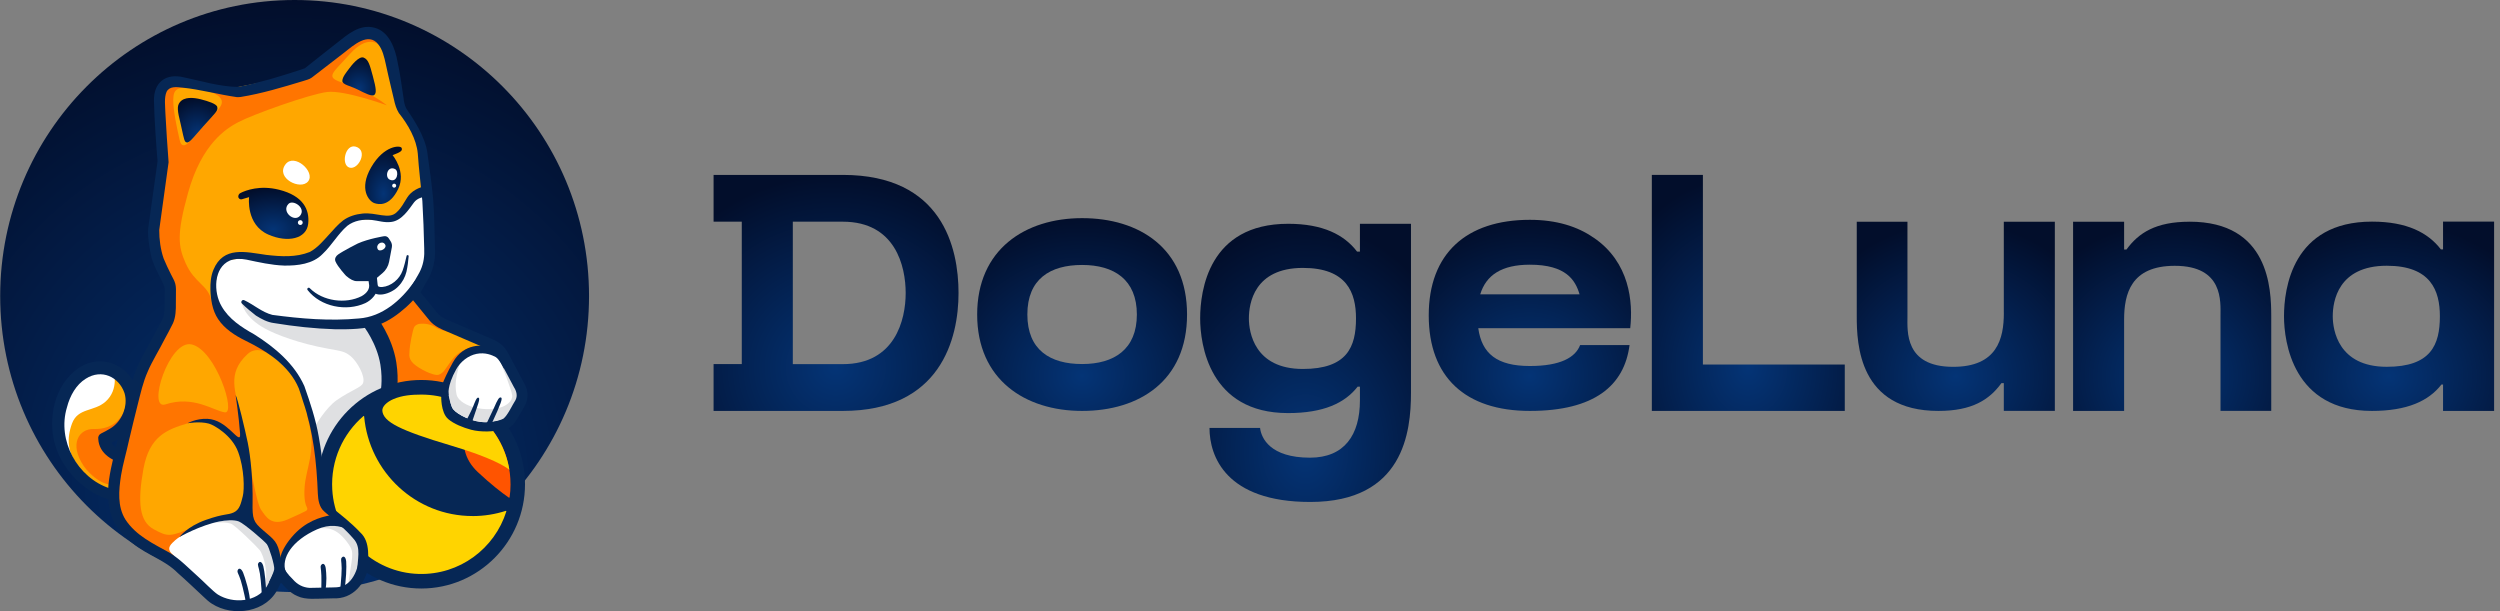 <?xml version="1.0" encoding="UTF-8"?> <svg xmlns="http://www.w3.org/2000/svg" width="409" height="100" viewBox="0 0 409 100" fill="none"><rect x="0" y="0" width="409" height="100" fill="#808080" stroke="none"/> <g clip-path="url(#clip0_29513_2125)"> <path d="M48.199 96.86C74.801 96.86 96.366 75.177 96.366 48.43C96.366 21.683 74.801 0 48.199 0C21.596 0 0.031 21.683 0.031 48.43C0.031 75.177 21.596 96.86 48.199 96.86Z" fill="url(#paint0_radial_29513_2125)"></path> <path d="M79.08 70.039C79.08 70.039 81.979 69.669 82.865 69.25C83.409 68.987 84.466 67.372 85.192 66.175C85.683 65.37 85.721 64.366 85.288 63.523L82.576 58.226C82.171 57.431 81.498 56.809 80.681 56.465L72.631 53.084C71.911 52.778 71.27 52.3 70.779 51.688L67.72 47.915L69.209 45.349C69.946 44.077 70.325 42.623 70.293 41.152C70.234 38.447 70.117 34.04 69.936 32.167C69.775 30.53 68.889 25.662 68.889 25.662C68.644 24.121 68.153 22.634 67.442 21.25L65.809 18.067C65.585 17.632 65.425 17.165 65.329 16.687L63.839 9.296C63.231 6.269 59.718 4.874 57.214 6.672L50.339 11.604C49.847 11.959 49.287 12.2 48.7 12.313L38.883 14.245C37.874 14.444 36.838 14.449 35.824 14.261L29.455 13.08C27.613 12.737 25.943 14.224 26.055 16.102L26.674 26.531L25.153 37.497C25.019 38.463 25.067 39.45 25.291 40.4L25.532 41.404C25.702 42.118 25.953 42.816 26.274 43.476L27.63 46.251C27.79 46.578 27.875 46.943 27.87 47.314L27.838 50.62C27.832 51.457 27.619 52.284 27.218 53.019L24.17 58.671C23.199 60.469 22.478 62.396 22.035 64.398L19.184 77.135C18.843 78.659 18.672 80.216 18.672 81.778V83.758C18.672 84.66 19.024 85.524 19.66 86.163L22.072 88.605C22.494 89.034 22.991 89.383 23.53 89.641L27.122 91.359C28.206 91.874 29.199 92.561 30.075 93.382L34.281 97.359C34.911 97.955 35.664 98.411 36.486 98.69C37.954 99.195 39.539 99.254 41.045 98.857C42.598 98.449 43.901 97.397 44.637 95.964L45.737 93.817L47.504 95.669C48.401 96.608 49.645 97.123 50.937 97.096L54.972 97.005C56.44 96.973 57.791 96.168 58.511 94.879C58.981 94.042 59.483 93.033 59.846 92.019C60.732 89.534 79.091 70.061 79.091 70.061L79.08 70.039Z" fill="#FFA700"></path> <path d="M24.864 90.103L30.064 93.366L35.461 98.213L40.361 98.986L43.687 97.268L45.726 93.801L44.712 90.103L43.329 87.907L39.897 84.198L35.504 85.148L25.532 88.798L24.864 90.103Z" fill="white"></path> <path d="M20.337 75.761C20.337 75.761 17.743 73.287 17.492 71.8C17.236 70.318 18.688 70.941 19.617 68.987C20.545 67.033 22.28 63.695 19.232 61.07C16.398 58.628 12.778 60.244 10.995 63.614C9.212 66.985 9.095 70.984 10.963 74.596C11.892 76.383 12.661 77.725 13.205 78.622C13.728 79.491 14.572 80.098 15.527 80.291L19.248 81.037L20.343 75.766L20.337 75.761Z" fill="#FFA700"></path> <path d="M19.991 61.21C19.991 61.21 21.091 64.833 20.594 66.481C20.05 68.284 18.646 70.275 15.325 70.184C12.939 70.12 11.263 72.626 13.697 76.239C14.578 77.548 17.573 80.447 19.713 78.788C21.758 77.21 20.525 74.999 20.525 74.999L17.445 72.036L17.962 70.334C17.962 70.334 19.916 68.756 19.922 68.735C19.927 68.713 20.995 65.853 21.064 65.777C21.133 65.702 21.23 63.867 21.224 63.743C21.219 63.62 20.632 61.972 20.53 61.924C20.429 61.875 19.527 60.501 19.527 60.501L17.728 59.884L19.996 61.204L19.991 61.21Z" fill="#FF7500"></path> <path d="M18.592 60.598C18.592 60.598 19.531 63.695 17.268 65.708C15.389 67.377 12.757 66.69 11.791 69.266C10.878 71.708 10.974 74.296 13.061 76.48C13.061 76.48 8.363 72.041 9.789 67.098C11.214 62.154 11.481 61.693 14.049 60.453C16.622 59.218 17.487 59.675 18.592 60.593V60.598Z" fill="white"></path> <path d="M20.343 75.546C20.487 75.729 20.781 75.879 21.01 75.884C21.005 75.884 20.973 75.884 20.968 75.884C20.936 75.884 20.839 75.874 20.807 75.868C18.624 75.686 16.184 74.253 16.078 71.821C16.008 71.451 16.195 71.097 16.51 70.936C16.974 70.699 17.54 70.42 17.978 70.141C19.916 69.03 21.01 66.443 20.37 64.312C19.451 61.645 16.628 60.303 14.033 61.956C12.474 62.917 11.449 64.709 10.953 66.647C9.309 72.052 12.672 78.192 17.983 79.91C18.357 80.039 18.987 80.135 19.238 80.141H19.174C18.998 80.184 18.982 80.243 18.998 80.21C19.734 78.853 19.825 77.119 20.033 75.589C20.049 75.38 20.087 75.052 20.103 74.848V74.827C20.103 74.827 20.092 74.768 20.108 75.031C20.129 75.224 20.231 75.423 20.343 75.546ZM21.838 74.247C22.233 74.725 22.024 75.246 21.966 75.831C21.843 76.641 21.704 77.521 21.523 78.321C21.325 79.196 21.128 80.076 20.685 80.908C20.407 81.359 20.172 81.751 19.478 81.907C18.202 81.96 16.942 81.472 15.827 80.919C12.725 79.271 10.259 76.512 9.127 73.131C7.681 68.633 8.855 62.895 12.933 60.169C18.021 56.889 24.026 61.822 22.409 67.501C21.784 69.98 19.825 72.073 17.337 72.696L18.042 71.671C18.106 73.072 19.644 73.71 20.871 73.877C20.909 73.877 21.042 73.898 21.085 73.904C21.347 73.904 21.667 74.043 21.832 74.247H21.838Z" fill="#062755"></path> <path d="M46.714 26.875C48.155 24.991 51.63 28.109 50.419 29.66C49.196 31.222 44.995 29.123 46.714 26.875Z" fill="white"></path> <path d="M61.859 7.251C61.859 7.251 60.13 5.636 57.258 8.819C54.364 12.023 53.281 12.549 55.704 13.418C56.452 13.687 55.987 13.392 58.08 14.395C58.571 14.632 57.749 12.576 59.078 13.172C60.098 13.628 59.708 15.179 60.429 15.453C61.656 15.92 63.29 17.229 63.29 17.229C63.29 17.229 56.355 14.707 53.526 15.05C50.697 15.388 41.398 18.711 38.99 19.983C37.052 21.003 33.011 23.472 30.764 31.555C28.874 38.35 29.157 40.325 30.363 43.041C31.853 46.39 34.068 46.627 34.565 49.139C35.12 51.967 36.86 53.556 40.864 55.563C43.431 56.852 44.243 58.113 44.243 58.113C44.243 58.113 42.198 56.358 40.501 57.925C36.946 61.205 38.739 64.097 39.086 67.635C39.225 69.062 39.78 73.34 39.78 73.34C39.78 73.34 35.798 67.731 30.7 69.256C27.315 70.27 24.433 71.344 23.461 76.738C22.489 82.132 22.783 85.315 25.148 86.587C27.513 87.859 27.785 87.902 32.04 86.055L29.37 87.854C29.37 87.854 28.847 88.159 28.212 88.804C27.507 89.512 27.475 90.043 28.297 90.768C29.76 92.062 21.822 89.598 20.402 86.904C18.988 84.209 17.722 83.651 19.799 74.371C21.875 65.091 22.148 62.391 27.619 52.048L27.769 46.621L25.287 40.395L26.098 30.621L26.306 20.471L27.022 13.751L29.451 13.075L30.385 14.417C30.385 14.417 29.253 14.186 28.698 14.868C28.095 15.608 28.212 17.745 29.397 22.93C29.627 23.933 30.139 23.955 30.732 23.434C31.666 22.608 32.088 21.921 33.647 20.251C35.125 18.668 35.259 18.485 35.926 17.621C37.292 15.845 34.437 15.056 34.437 15.056C31.837 14.444 39.631 14.771 39.631 14.771L46.202 12.527L50.361 12.028L57.621 6.425L60.749 5.883L61.865 7.267L61.859 7.251Z" fill="#FF7500"></path> <path d="M69.93 32.167C69.93 32.167 67.64 31.641 66.343 33.611C64.501 36.412 60.193 35.924 60.193 35.924L57.22 36.047L50.344 42.193H39.897L36.075 42.762L34.922 47.657L37.02 52.069L48.075 61.135L50.899 68.305L52.682 78.015L56.467 69.078L63.268 64.001L64.154 61.129L61.304 53.728L61.015 52.74L66.84 48.639L69.808 43.583L70.176 37.379L69.914 32.172L69.93 32.167Z" fill="white"></path> <path d="M73.672 54.361C73.672 54.361 71.873 53.948 71.542 53.717C70.507 52.992 69.439 52.901 68.713 52.971C68.441 52.998 67.976 53.127 67.757 53.524C67.539 53.921 66.994 56.54 66.994 57.56C66.994 58.027 66.706 58.853 68.088 59.846C69.476 60.839 71.206 61.483 71.719 61.322C72.69 61.017 72.765 60.34 74.19 58.58C75.29 57.227 77.398 56.712 77.398 56.712L74.356 60.115L73.192 63.475C73.192 63.475 63.257 64.028 63.273 63.985C63.289 63.942 63.674 59.251 63.733 59.165C63.791 59.079 60.956 52.794 61.021 52.729C61.085 52.665 65.697 49.745 65.772 49.681C65.846 49.616 67.512 48.172 67.512 48.172L71.03 52.332L73.667 54.356L73.672 54.361Z" fill="#FF7500"></path> <path d="M49.559 63.378C51.145 66.212 51.588 69.669 51.588 69.669C51.588 69.669 53.296 66.711 55.079 65.472C57.46 63.813 59.131 63.4 59.398 62.659C59.814 61.505 58.341 59.068 57.391 58.29C56.387 57.474 55.928 57.458 53.6 57.034C48.967 56.191 45.23 54.774 43.383 53.771C39.908 51.887 39.582 49.632 39.582 49.632L40.933 50.319L44.653 51.651C44.653 51.651 48.374 52.176 48.374 52.262C48.374 52.348 51.444 52.735 51.444 52.735L59.419 52.804L61.33 53.717L62.59 57.329L64.181 61.113L62.804 64.951L58.031 67.565L55.48 70.925L52.378 77.103L51.033 67.082L49.597 64.001C49.597 64.001 49.458 63.147 49.575 63.362L49.559 63.378Z" fill="#DFE0E2"></path> <path d="M68.927 95.228C60.151 95.228 53.014 88.052 53.014 79.228C53.014 70.404 60.151 63.228 68.927 63.228C77.703 63.228 84.841 70.404 84.841 79.228C84.841 88.052 77.703 95.228 68.927 95.228Z" fill="#062755"></path> <path d="M68.927 64.285C77.132 64.285 83.789 70.973 83.789 79.228C83.789 87.483 77.137 94.171 68.927 94.171C60.717 94.171 54.065 87.483 54.065 79.228C54.065 70.973 60.717 64.285 68.927 64.285ZM68.927 62.165C59.569 62.165 51.962 69.819 51.962 79.223C51.962 88.626 59.574 96.28 68.927 96.28C78.28 96.28 85.892 88.626 85.892 79.223C85.892 69.819 78.28 62.165 68.927 62.165Z" fill="#062755"></path> <path d="M83.522 79.228C83.522 74.328 81.13 69.986 77.457 67.323L77.372 67.312C77.372 67.312 73.513 72.873 78.168 77.231C80.297 79.228 82.027 80.565 83.249 81.413C83.297 81.445 83.367 81.413 83.372 81.359C83.474 80.661 83.527 79.953 83.527 79.228H83.522Z" fill="#FF5400"></path> <path d="M83.329 76.85C82.197 69.878 76.181 64.554 68.926 64.554C67.335 64.554 65.761 64.693 64.373 65.289C63.289 65.751 62.488 66.507 62.552 67.216C62.713 69.009 65.408 70.404 73.736 72.879C80.489 74.881 82.721 76.362 83.324 76.85H83.329Z" fill="#FFD400"></path> <path d="M77.313 84.424C68.014 84.424 60.385 77.258 59.574 68.123C59.574 68.064 59.499 68.032 59.451 68.075C56.12 70.941 54.086 75.283 54.358 80.098C54.791 87.65 60.994 93.688 68.51 93.897C75.215 94.085 80.932 89.727 82.838 83.667C82.854 83.608 82.801 83.554 82.747 83.576C81.034 84.129 79.208 84.429 77.308 84.429L77.313 84.424Z" fill="#FFD400"></path> <path d="M34.335 85.658C34.335 85.658 36.283 85.224 37.746 85.658C38.397 85.852 41.915 89.303 42.476 89.984C43.159 90.816 44.334 94.568 42.785 97.193C42.502 97.671 44.926 95.368 44.974 95.277C45.022 95.185 45.786 92.727 45.786 92.727L44.713 90.103L43.33 87.913L39.577 84.96L37.783 84.896L34.34 85.664L34.335 85.658Z" fill="#DFE0E2"></path> <path d="M39.898 74.016H40.549C40.549 74.016 41.883 82.213 42.689 83.361C43.49 84.51 44.355 86.163 47.072 84.977C48.716 84.257 49.613 83.817 50.067 83.581C50.259 83.484 50.339 83.243 50.232 83.055C49.998 82.631 49.693 81.681 49.832 79.701C50.045 76.647 51.695 73.791 50.595 69.417C49.496 65.042 51.183 69.352 51.183 69.352L52.725 81.74L55.491 85.014L50.675 85.991L47.072 89.136L45.481 91.616L43.96 88.584L40.789 85.143L40.538 79.958L39.903 74.011L39.898 74.016Z" fill="#FF7500"></path> <path d="M69.061 64.242C69.189 64.242 72.189 64.731 72.189 64.731C72.189 64.731 72.055 67.484 73.337 68.569C74.26 69.358 75.776 69.959 77.057 70.302C78.643 70.731 80.992 70.64 81.718 70.281C82.444 69.921 81.718 68.311 81.718 68.311L71.265 63.926L69.061 64.242Z" fill="#062755"></path> <path d="M79.016 57.034L75.893 58.081L74.228 60.593L73.39 62.664C73.39 62.664 73.432 66.105 74.158 66.98C74.884 67.855 77.319 69.111 79.47 69.073C81.621 69.035 83.789 68.15 83.789 68.15L85.091 64.715L83.789 61.296L81.413 57.522L79.016 57.039V57.034Z" fill="white"></path> <path d="M45.727 92.341C45.727 92.341 47.413 86.898 50.857 86.201C54.294 85.503 56.323 85.159 56.323 85.159L58.661 87.988L60.017 92.201L58.683 95.062L55.143 97.188L49.538 97.037L45.727 93.334V92.335V92.341Z" fill="white"></path> <path d="M56.91 95.883C57.593 91.117 58.01 90.478 57.118 89.158C55.036 86.055 53.307 86.442 52.356 86.404C51.406 86.367 55.832 85.159 55.832 85.159L58.17 87.988L59.189 90.129L58.634 94.241L56.061 96.694C56.061 96.694 56.835 96.388 56.91 95.883Z" fill="#DFE0E2"></path> <path d="M54.876 42.746C54.705 42.333 54.94 41.898 55.303 41.646C56.254 40.975 58.544 39.831 58.544 39.831C60.327 39.042 62.788 38.651 62.788 38.651C63.102 38.581 63.428 38.715 63.599 38.989L63.919 39.493C64.101 39.778 64.17 40.127 64.106 40.459L63.658 42.821C63.519 43.556 63.129 44.222 62.558 44.7L61.597 45.51C61.223 45.821 60.754 45.993 60.268 45.993H58.351C57.866 45.993 57.284 45.709 56.617 45.124C56.617 45.124 55.25 43.669 54.871 42.746H54.876Z" fill="#062755"></path> <path d="M40.751 32.253C40.751 32.253 40.185 36.745 43.901 38.377C47.077 39.773 50.147 39.059 50.419 36.616C50.675 34.314 49.624 32.038 45.652 31.04C42.54 30.256 40.218 31.131 39.331 31.582C39.118 31.689 38.984 31.909 38.984 32.151C38.984 32.457 39.267 32.677 39.561 32.602L40.746 32.253H40.751Z" fill="url(#paint1_radial_29513_2125)"></path> <path d="M29.364 87.848C29.364 87.848 32.754 85.927 35.877 85.315C36.945 85.105 38.263 84.993 39.085 85.315C39.913 85.637 43.303 88.541 43.671 89.05C44.039 89.56 44.957 92.518 44.861 93.135C44.77 93.752 43.991 95.271 43.991 95.271L47.205 94.058C47.205 94.058 46.239 92.99 45.897 91.144C45.422 88.578 44.925 88.369 43.025 86.737C41.439 85.379 41.274 84.918 41.322 82.164C41.386 78.643 41.007 74.719 40.532 72.422C40.11 70.372 38.84 65.01 38.551 64.645C38.551 64.645 39.075 68.134 39.277 70.941C39.363 72.148 38.727 71.338 37.735 70.436C36.8 69.583 35.562 68.59 33.923 68.52C32.087 68.44 30.683 69.245 30.683 69.245C30.683 69.245 32.663 68.885 34.179 69.304C34.964 69.519 37.938 71.177 38.957 73.93C39.977 76.684 40.003 80.082 39.715 81.198C39.422 82.309 39.245 83.372 38.226 83.839C37.206 84.306 36.715 83.978 33.656 85.062C30.597 86.147 29.354 87.848 29.354 87.848H29.364Z" fill="#062755"></path> <path d="M50.702 47.169C52.816 49.278 56.542 49.788 59.168 48.446C59.974 47.99 60.588 47.271 60.353 46.369L60.284 45.87C60.204 45.194 60.145 44.549 60.145 43.819C60.145 43.428 60.46 43.111 60.845 43.111C61.229 43.111 61.549 43.428 61.549 43.814C61.539 44.743 61.731 45.795 61.8 46.745C61.837 48.022 60.786 49.101 59.777 49.584C56.649 51.017 52.469 50.196 50.318 47.448C50.136 47.19 50.515 46.916 50.702 47.169Z" fill="#062755"></path> <path d="M61.608 46.224C61.678 46.766 61.848 46.992 62.526 46.954C63.978 46.836 65.356 45.687 65.863 44.276C66.14 43.514 66.327 42.682 66.519 41.866C66.557 41.662 66.877 41.705 66.856 41.914C66.792 42.767 66.685 43.605 66.493 44.469C66.274 45.344 65.831 46.187 65.169 46.847C64.096 48.033 61.042 49.155 60.519 46.873C60.444 46.391 60.556 45.489 61.234 45.666C61.491 45.741 61.592 45.988 61.613 46.224H61.608Z" fill="#062755"></path> <path d="M39.967 49.117C41.52 49.847 42.871 51.087 44.558 51.516C49.234 52.144 54.023 52.547 58.709 52.101C62.548 51.822 65.601 49.133 67.721 46.149C67.977 45.714 68.548 45.575 68.97 45.859C69.375 46.133 69.482 46.68 69.21 47.088C68.388 48.317 67.475 49.31 66.434 50.26C65.121 51.425 63.658 52.488 61.993 53.121C59.681 53.878 57.204 53.889 54.818 53.867C51.455 53.765 48.145 53.4 44.846 52.858C43.736 52.719 42.812 52.214 41.867 51.624C41.104 51.023 40.266 50.346 39.577 49.659C39.305 49.407 39.63 48.94 39.962 49.117H39.967Z" fill="#062755"></path> <path d="M60.497 52.52C60.497 52.52 62.91 55.553 63.535 59.476C63.994 62.348 63.535 64.5 63.535 64.5" stroke="#062755" stroke-width="2.63" stroke-linejoin="round"></path> <path d="M69.887 32.167C69.097 32.199 68.254 32.441 67.736 33.111C66.876 34.26 65.755 36.096 64.01 36.31C62.873 36.466 61.874 36.096 60.812 35.983C59.429 35.838 57.935 36.074 56.819 36.944C55.298 38.248 54.289 40.132 52.767 41.56C51.187 43.197 48.673 43.481 46.505 43.449C44.408 43.379 42.342 42.902 40.329 42.477C39.395 42.3 38.439 42.29 37.612 42.623C34.895 43.803 34.922 47.834 36.24 50.083C37.425 52.187 39.528 53.556 41.605 54.71C44.925 56.803 48.155 59.492 49.794 63.169C50.739 65.853 51.657 68.617 52.148 71.44C52.517 73.49 52.767 75.546 52.97 77.623C53.152 79.089 53.072 80.693 53.451 82.073C53.595 82.465 53.766 82.626 54.209 82.98C55.789 84.231 57.476 85.551 58.928 87.097C60.705 88.702 60.145 91.428 60.23 93.505H58.474C58.389 91.627 59.211 89.593 57.807 88.111C56.483 86.56 54.961 85.288 53.376 83.968L53.077 83.704C52.228 83.023 52.047 81.767 51.999 80.801C51.801 75.669 51.267 70.587 49.591 65.702C49.436 65.209 49.063 63.995 48.881 63.534C47.317 59.798 43.671 57.458 40.169 55.74C38.477 54.908 36.758 53.83 35.679 52.198C34.74 50.792 34.468 49.01 34.425 47.394C34.404 46.31 34.484 45.199 34.911 44.152C36.544 40.191 40.244 41.243 43.553 41.699C46.014 41.984 48.422 42.123 50.675 41.227C51.94 40.556 52.869 39.423 53.872 38.328C54.572 37.566 55.239 36.751 56.136 36.063C57.038 35.398 58.175 35.054 59.28 34.942C61.511 34.673 63.663 36.026 64.933 34.684C65.601 34.099 66.038 33.246 66.631 32.301C67.287 31.254 68.531 30.632 69.749 30.412L69.887 32.172V32.167Z" fill="#062755"></path> <path d="M83.484 68.263L84.135 67.232L85.091 64.709L83.788 61.29L82.641 59.46C82.363 59.519 81.973 59.455 81.973 59.455C81.973 59.455 83.703 63.77 83.794 64.683C83.884 65.595 82.875 66.379 81.872 66.663C78.85 67.527 75.012 66.234 74.681 64.495C74.35 62.756 74.665 61.403 75.231 59.406C75.407 58.784 73.8 61.569 73.8 61.569L73.176 62.965C73.176 62.965 73.437 66.1 74.169 66.974C74.9 67.849 77.329 69.105 79.48 69.068C81.151 69.041 82.833 68.499 83.495 68.257L83.484 68.263Z" fill="#DFE0E2"></path> <path d="M60.359 92.314C59.884 95.422 57.77 98.073 54.444 97.891L53.35 97.917C51.908 97.917 49.986 98.18 48.647 97.515C47.285 96.989 46.095 95.411 45.091 94.418L46.522 94.198L45.86 95.524L45.529 96.184C43.698 100.199 38.141 101.004 34.66 98.766C34.201 98.481 33.785 98.1 33.395 97.724C32.109 96.527 30.374 94.869 29.076 93.736C26.946 91.589 24.192 90.881 21.736 88.916C20.498 87.934 19.339 86.705 18.592 85.288C16.579 80.822 18.373 76.051 19.318 71.617C19.766 69.685 20.236 67.758 20.717 65.837C21.208 63.91 21.651 61.859 22.484 60.029C23.151 58.386 24.453 56.288 25.254 54.705C25.612 54.001 26.306 52.826 26.599 52.171C26.968 51.334 26.925 50.566 26.93 49.605L26.946 48.124C26.946 47.829 26.989 47.169 26.904 46.895C26.188 45.215 24.939 43.288 24.624 41.383C24.395 40.068 24.149 38.795 24.24 37.416C24.304 36.89 24.48 35.725 24.549 35.194C24.806 33.278 25.51 28.351 25.777 26.386C25.59 24.126 25.249 19.58 25.19 16.553C25.099 13.499 27.101 11.921 30.091 12.656C33 13.263 35.851 14.148 38.755 14.218C38.84 14.218 39.016 14.207 39.102 14.191C42.459 13.537 45.764 12.527 49.015 11.465C49.319 11.363 49.645 11.255 49.917 11.153C49.901 11.153 49.821 11.196 49.794 11.234L49.89 11.159L50.083 11.003C51.348 9.973 53.867 8.024 55.149 6.999C56.846 5.652 58.864 3.886 61.256 4.535C63.701 5.147 64.677 8.062 65.024 10.064C65.441 11.942 65.729 14.084 66.012 15.995C66.076 16.591 66.188 17.176 66.444 17.712C67.592 19.409 69.535 22.291 69.909 24.953C70.293 27.567 70.63 30.116 70.88 32.763C71.062 35.414 71.094 38.017 71.163 40.637C71.265 42.429 70.875 44.26 69.957 45.805C69.653 46.31 68.804 47.813 68.484 48.344L68.404 47.33C68.825 47.85 71.233 50.835 71.623 51.291C72.204 51.962 73.139 52.321 73.939 52.654C75.103 53.164 78.466 54.597 79.614 55.096C80.65 55.531 81.861 55.987 82.566 56.927C83.148 57.624 83.74 59.014 84.194 59.777L85.166 61.602C85.427 62.149 85.983 63.002 86.153 63.604C86.42 64.484 86.33 65.461 85.913 66.277L84.851 68.118C84.365 68.848 84.114 69.47 83.26 70.028C82.491 70.447 81.824 70.597 81.018 70.764L80.708 69.009C81.253 68.917 81.925 68.724 82.368 68.488C83.073 67.919 83.821 66.25 84.333 65.466C84.712 64.752 84.493 63.985 84.082 63.341L83.596 62.428L82.625 60.603L81.653 58.778C81.408 58.258 81.087 57.855 80.628 57.533C80.233 57.254 79.384 56.948 78.931 56.739C77.778 56.245 74.463 54.812 73.256 54.297C72.199 53.878 71.089 53.373 70.331 52.504C69.546 51.591 67.427 48.913 66.653 47.979C66.914 47.544 67.683 46.197 67.945 45.752C68.174 45.333 68.654 44.582 68.831 44.125C69.311 43.047 69.466 41.85 69.402 40.674C69.338 38.071 69.252 35.452 69.098 32.891C68.863 30.337 68.521 27.706 68.35 25.125C68.131 22.742 66.738 20.358 65.254 18.491C64.843 17.831 64.613 17.052 64.453 16.29L63.994 14.352C63.674 13.064 63.402 11.765 63.113 10.482C62.879 9.404 62.574 8.062 61.864 7.23C60.252 5.206 57.807 7.434 56.344 8.582C55.229 9.414 52.682 11.438 51.615 12.227C51.46 12.334 51.166 12.576 51.022 12.683C50.6 13.011 50.056 13.086 49.591 13.258C46.223 14.277 42.855 15.302 39.369 15.866C39.214 15.882 38.883 15.904 38.723 15.887C35.701 15.453 32.824 14.642 29.808 14.331C28.831 14.224 27.731 14.095 27.256 15.007C26.824 16 27.037 17.374 27.058 18.501C27.197 21.174 27.384 23.863 27.582 26.542C27.293 28.592 26.626 33.471 26.349 35.446C26.285 35.956 26.108 37.142 26.05 37.631C26.044 39.15 26.263 40.819 26.77 42.29C27.123 43.159 27.555 44.05 27.982 44.904C28.212 45.413 28.516 45.816 28.676 46.417C28.82 46.938 28.794 47.614 28.783 48.14L28.772 49.622C28.788 50.631 28.751 51.892 28.302 52.88C27.849 53.803 27.352 54.726 26.882 55.585C26.146 57.077 24.795 59.261 24.181 60.764C23.391 62.503 22.98 64.43 22.505 66.287C22.024 68.198 21.555 70.114 21.106 72.031C20.722 73.871 20.103 75.911 19.804 77.757C19.419 80.269 19.19 82.873 20.53 85.014C22.275 87.666 25.11 88.959 27.822 90.468C29.541 91.557 30.961 93.055 32.472 94.396C33.128 94.965 34.911 96.806 35.642 97.268C38.109 98.803 42.006 98.54 43.65 95.953C44.258 94.874 44.942 93.382 45.513 92.271C46.095 92.894 47.317 94.155 47.905 94.772C48.641 95.631 49.554 96.109 50.648 96.178C51.599 96.162 53.472 96.135 54.423 96.103C55.319 96.125 56.264 95.958 56.958 95.352C57.866 94.584 58.437 93.216 58.613 92.11L60.375 92.308L60.359 92.314Z" fill="#062755"></path> <path d="M79.395 56.605C79.395 56.605 75.947 55.901 74.073 59.32C72.199 62.739 72.061 63.872 72.061 63.872L73.39 64.645C73.39 64.645 73.085 63.196 74.634 60.421C75.322 59.186 76.577 58.172 77.959 57.893C79.401 57.603 80.506 58.102 81.093 58.413C81.68 58.725 82.524 60.458 82.524 60.458L82.027 57.995L79.39 56.599L79.395 56.605Z" fill="#062755"></path> <path d="M49.127 36.81C49.346 36.81 49.523 36.632 49.523 36.412C49.523 36.193 49.346 36.015 49.127 36.015C48.909 36.015 48.732 36.193 48.732 36.412C48.732 36.632 48.909 36.81 49.127 36.81Z" fill="white"></path> <path d="M58.196 23.992C56.446 23.498 55.736 27.036 57.193 27.427C58.661 27.825 60.284 24.583 58.196 23.992Z" fill="white"></path> <path d="M64.224 25.388C64.224 25.388 66.525 28.082 65.131 30.938C63.738 33.793 61.976 33.487 61.245 33.23C60.348 32.918 58.666 30.938 60.722 27.374C62.814 23.74 65.542 23.729 65.713 24.212C65.884 24.695 65.499 24.894 64.229 25.388H64.224Z" fill="url(#paint2_radial_29513_2125)"></path> <path d="M64.485 30.701C64.665 30.701 64.811 30.555 64.811 30.374C64.811 30.193 64.665 30.047 64.485 30.047C64.305 30.047 64.159 30.193 64.159 30.374C64.159 30.555 64.305 30.701 64.485 30.701Z" fill="white"></path> <path d="M64.624 27.653C65.334 28.002 64.997 29.961 63.769 29.397C62.878 28.989 63.38 27.046 64.624 27.653Z" fill="white"></path> <path d="M47.2 33.353C47.947 32.596 50.077 33.997 49.127 35.248C48.182 36.498 45.961 34.604 47.2 33.353Z" fill="white"></path> <path d="M61.806 40.776C62.11 41.324 63.461 40.615 62.969 39.944C62.478 39.273 61.384 40.014 61.806 40.776Z" fill="white"></path> <path d="M40.303 98.851C40.303 98.851 39.78 96.152 39.39 94.955C39 93.758 38.733 93.624 38.904 93.253C39.075 92.883 39.475 92.969 39.774 93.688C40.073 94.407 40.933 97.118 40.943 98.808L40.303 98.851Z" fill="#062755"></path> <path d="M42.865 97.848C42.865 97.848 42.731 95.105 42.523 93.86C42.315 92.614 42.064 92.448 42.283 92.105C42.502 91.761 42.892 91.906 43.084 92.663C43.276 93.419 43.58 95.738 43.516 97.391L42.87 97.848H42.865Z" fill="#062755"></path> <path d="M55.602 96.962C55.602 96.962 55.907 94.23 55.896 92.969C55.886 91.707 55.667 91.503 55.939 91.198C56.211 90.892 56.569 91.101 56.638 91.874C56.708 92.647 56.644 94.987 56.312 96.613L55.602 96.957V96.962Z" fill="#062755"></path> <path d="M52.548 96.667C52.548 96.667 52.607 95.416 52.575 94.155C52.543 92.894 52.319 92.689 52.591 92.384C52.858 92.078 53.221 92.276 53.301 93.049C53.387 93.827 53.509 95.137 53.205 96.763L52.548 96.667Z" fill="#062755"></path> <path d="M31.377 56.352C35.333 57.313 38.685 67.763 36.774 67.463C34.863 67.157 31.644 64.656 27.064 66.159C23.994 67.168 27.661 55.451 31.377 56.352Z" fill="#FFA700"></path> <path d="M45.726 92.341C45.726 92.341 45.433 90.602 47.691 87.913C49.949 85.224 52.495 84.617 53.905 84.327C53.905 84.327 58.223 86.973 58.656 87.988C58.656 87.988 56.024 84.751 51.865 86.603C47.707 88.455 45.977 91.358 46.73 93.505L45.721 93.339V92.341H45.726Z" fill="#062755"></path> <path d="M76.192 68.971C76.192 68.971 77.073 67.323 77.383 66.556C77.692 65.788 77.959 65.005 78.237 65.053C78.68 65.123 78.168 66.185 77.132 69.299C77.052 69.535 76.192 68.971 76.192 68.971Z" fill="#062755"></path> <path d="M79.647 69.186C79.647 69.186 80.693 67.012 80.805 66.754C81.419 65.337 81.659 64.924 81.969 65.037C82.252 65.139 82.011 65.922 80.426 69.341C80.341 69.524 79.647 69.186 79.647 69.186Z" fill="#062755"></path> <path d="M29.423 16.725C30.133 15.823 31.623 15.936 32.834 16.242C34.046 16.548 35.424 16.993 35.541 17.492C35.706 18.163 35.231 18.453 33.262 20.664C31.292 22.876 30.859 23.638 30.331 23.182C30.08 22.967 29.866 21.539 29.546 20.235C29.039 18.174 28.911 17.369 29.418 16.73L29.423 16.725Z" fill="url(#paint3_radial_29513_2125)"></path> <path d="M57.081 11.271C57.486 10.724 58.736 9.098 59.51 9.43C60.284 9.763 60.492 10.606 61.005 12.495C61.549 14.492 61.602 15.179 61.25 15.517C60.898 15.855 59.734 15.265 58.528 14.653C57.326 14.041 56.008 13.869 56.008 13.236C56.008 12.603 56.707 11.781 57.081 11.271Z" fill="url(#paint4_radial_29513_2125)"></path> <path d="M137.882 28.614H116.742V36.262H121.354V59.557H116.742V67.227H137.882C153.918 67.227 156.817 55.37 156.817 47.942C156.817 40.513 154.153 28.614 137.882 28.614ZM137.882 59.573H129.704V36.268H137.882C146.508 36.268 148.169 43.589 148.169 47.942C148.169 52.295 146.45 59.573 137.882 59.573Z" fill="url(#paint5_radial_29513_2125)"></path> <path d="M177.033 35.688C167.697 35.688 159.865 40.814 159.865 51.457C159.865 62.101 167.697 67.227 177.033 67.227C186.37 67.227 194.201 62.321 194.201 51.457C194.201 40.594 186.37 35.688 177.033 35.688ZM177.033 59.557C171.802 59.557 168.076 57.259 168.076 51.452C168.076 45.644 171.802 43.347 177.033 43.347C182.265 43.347 185.991 45.746 185.991 51.452C185.991 57.157 182.265 59.557 177.033 59.557Z" fill="url(#paint6_radial_29513_2125)"></path> <path d="M222.483 41.157H222.013C219.921 38.414 216.44 36.611 210.744 36.611C197.724 36.611 196.347 47.582 196.347 52.096C196.347 56.267 197.804 67.581 210.723 67.581C216.504 67.581 220.017 65.955 222.104 63.26H222.483V65.509C222.483 71.156 219.947 74.875 214.31 74.875C207.803 74.875 206.34 71.676 206.148 70.012H197.873C197.873 74.612 200.521 82.121 214.353 82.121C229.652 82.121 230.837 70.614 230.837 64.248V36.611H222.483V41.157ZM213.146 60.362C205.214 60.362 204.317 54.324 204.317 52.096C204.317 49.686 205.16 43.83 213.157 43.83C220.364 43.83 221.842 47.904 221.842 52.096C221.842 56.782 220.369 60.362 213.146 60.362Z" fill="url(#paint7_radial_29513_2125)"></path> <path d="M260.705 38.871V38.882C258.1 37.057 254.641 35.962 250.285 35.962C239.886 35.962 233.741 41.485 233.741 51.592C233.741 61.698 239.736 67.227 250.285 67.227C260.833 67.227 265.739 63.099 266.593 56.454H258.506C257.737 58.489 255.271 59.879 250.279 59.879C244.877 59.879 242.416 57.828 241.845 53.69H266.705C267.18 49.445 266.646 42.896 260.7 38.865L260.705 38.871ZM242.165 48.151C243.126 45.011 245.667 43.304 250.279 43.304C256.221 43.304 257.731 45.832 258.415 48.151H242.165Z" fill="url(#paint8_radial_29513_2125)"></path> <path d="M278.594 28.614H270.239V67.227H301.805V59.637H278.594V28.614Z" fill="url(#paint9_radial_29513_2125)"></path> <path d="M327.829 51.2C327.829 55.392 326.745 60.013 319.538 60.013C311.547 60.013 312.059 54.157 312.059 51.752V36.278H303.764V51.752C303.764 56.267 304.111 67.227 317.125 67.227C322.635 67.227 325.448 65.407 327.434 62.681H327.823V67.221H336.172V36.273H327.823V51.2H327.829Z" fill="url(#paint10_radial_29513_2125)"></path> <path d="M358.203 36.273C352.689 36.273 349.881 38.093 347.895 40.819H347.505V36.278H339.156V67.227H347.505V52.3C347.505 48.108 348.589 43.487 355.796 43.487C363.787 43.487 363.275 49.343 363.275 51.747V67.221H371.576V51.742C371.576 47.233 371.229 36.268 358.214 36.268L358.203 36.273Z" fill="url(#paint11_radial_29513_2125)"></path> <path d="M399.682 36.257V40.803H399.33C397.237 38.06 393.756 36.257 388.06 36.257C375.035 36.257 373.663 47.228 373.663 51.742C373.663 55.912 375.12 67.227 388.039 67.227C393.82 67.227 397.333 65.6 399.42 62.906H399.682V67.227H408.036V36.257H399.682ZM390.463 60.008C382.53 60.008 381.638 53.969 381.638 51.742C381.638 49.332 382.482 43.476 390.479 43.476C397.685 43.476 399.164 47.55 399.164 51.742C399.164 56.428 397.691 60.008 390.468 60.008H390.463Z" fill="url(#paint12_radial_29513_2125)"></path> </g> <defs> <radialGradient id="paint0_radial_29513_2125" cx="0" cy="0" r="1" gradientUnits="userSpaceOnUse" gradientTransform="translate(48.093 79.15) rotate(-90) scale(79.15 78.721)"> <stop stop-color="#043476"></stop> <stop offset="1" stop-color="#020E2B"></stop> </radialGradient> <radialGradient id="paint1_radial_29513_2125" cx="0" cy="0" r="1" gradientUnits="userSpaceOnUse" gradientTransform="translate(44.707 37.556) rotate(-90) scale(6.83 9.374)"> <stop stop-color="#043476"></stop> <stop offset="1" stop-color="#020E2B"></stop> </radialGradient> <radialGradient id="paint2_radial_29513_2125" cx="0" cy="0" r="1" gradientUnits="userSpaceOnUse" gradientTransform="translate(62.741 31.669) rotate(-90) scale(7.679 4.91)"> <stop stop-color="#043476"></stop> <stop offset="1" stop-color="#020E2B"></stop> </radialGradient> <radialGradient id="paint3_radial_29513_2125" cx="0" cy="0" r="1" gradientUnits="userSpaceOnUse" gradientTransform="translate(32.327 21.976) rotate(-90) scale(5.956 5.292)"> <stop stop-color="#043476"></stop> <stop offset="1" stop-color="#020E2B"></stop> </radialGradient> <radialGradient id="paint4_radial_29513_2125" cx="0" cy="0" r="1" gradientUnits="userSpaceOnUse" gradientTransform="translate(58.734 14.477) rotate(-90) scale(5.091 4.466)"> <stop stop-color="#043476"></stop> <stop offset="1" stop-color="#020E2B"></stop> </radialGradient> <radialGradient id="paint5_radial_29513_2125" cx="0" cy="0" r="1" gradientUnits="userSpaceOnUse" gradientTransform="translate(136.735 60.167) rotate(-90) scale(31.553 32.747)"> <stop stop-color="#043476"></stop> <stop offset="1" stop-color="#020E2B"></stop> </radialGradient> <radialGradient id="paint6_radial_29513_2125" cx="0" cy="0" r="1" gradientUnits="userSpaceOnUse" gradientTransform="translate(176.995 61.46) rotate(-90) scale(25.772 28.058)"> <stop stop-color="#043476"></stop> <stop offset="1" stop-color="#020E2B"></stop> </radialGradient> <radialGradient id="paint7_radial_29513_2125" cx="0" cy="0" r="1" gradientUnits="userSpaceOnUse" gradientTransform="translate(213.554 73.8) rotate(-90) scale(37.189 28.184)"> <stop stop-color="#043476"></stop> <stop offset="1" stop-color="#020E2B"></stop> </radialGradient> <radialGradient id="paint8_radial_29513_2125" cx="0" cy="0" r="1" gradientUnits="userSpaceOnUse" gradientTransform="translate(250.253 61.51) rotate(-90) scale(25.549 27.046)"> <stop stop-color="#043476"></stop> <stop offset="1" stop-color="#020E2B"></stop> </radialGradient> <radialGradient id="paint9_radial_29513_2125" cx="0" cy="0" r="1" gradientUnits="userSpaceOnUse" gradientTransform="translate(285.987 60.167) rotate(-90) scale(31.553 25.794)"> <stop stop-color="#043476"></stop> <stop offset="1" stop-color="#020E2B"></stop> </radialGradient> <radialGradient id="paint10_radial_29513_2125" cx="0" cy="0" r="1" gradientUnits="userSpaceOnUse" gradientTransform="translate(319.932 61.567) rotate(-90) scale(25.294 26.483)"> <stop stop-color="#043476"></stop> <stop offset="1" stop-color="#020E2B"></stop> </radialGradient> <radialGradient id="paint11_radial_29513_2125" cx="0" cy="0" r="1" gradientUnits="userSpaceOnUse" gradientTransform="translate(355.33 61.566) rotate(-90) scale(25.299 26.492)"> <stop stop-color="#043476"></stop> <stop offset="1" stop-color="#020E2B"></stop> </radialGradient> <radialGradient id="paint12_radial_29513_2125" cx="0" cy="0" r="1" gradientUnits="userSpaceOnUse" gradientTransform="translate(390.812 61.564) rotate(-90) scale(25.307 28.088)"> <stop stop-color="#043476"></stop> <stop offset="1" stop-color="#020E2B"></stop> </radialGradient> <clipPath id="clip0_29513_2125"> <rect width="408" height="100" fill="white" transform="translate(0.031)"></rect> </clipPath> </defs> </svg> 
